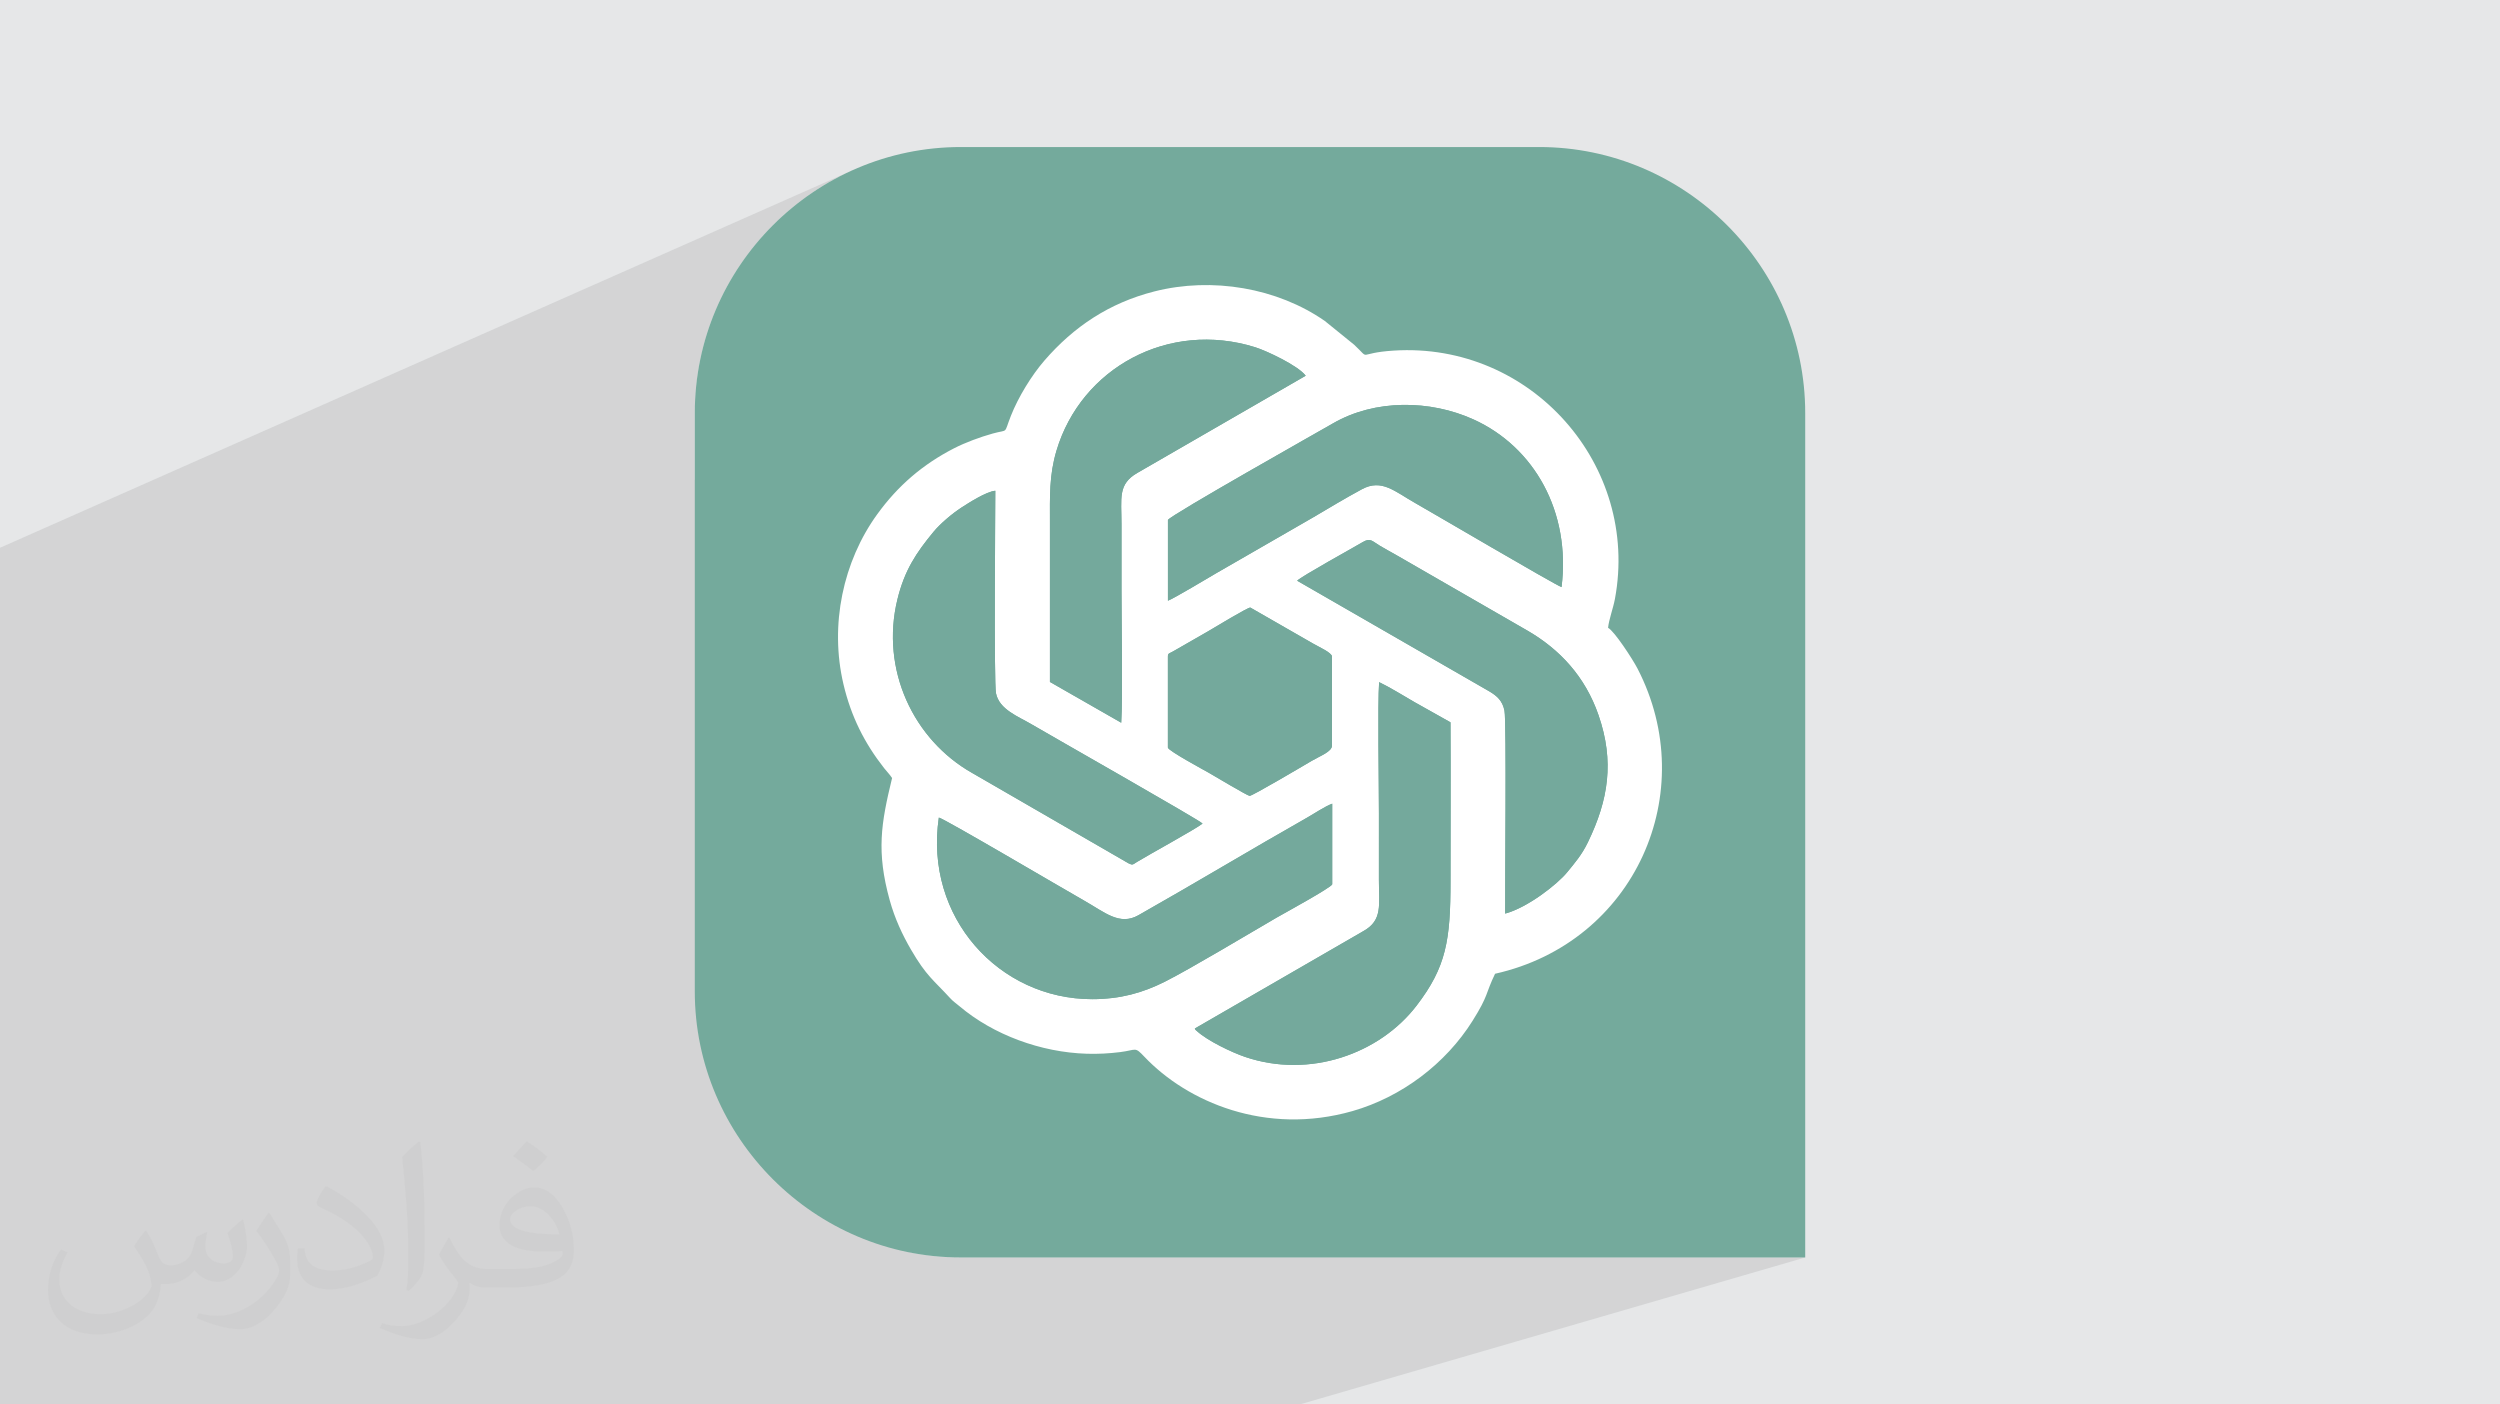 <?xml version="1.0" encoding="UTF-8"?>
<!DOCTYPE svg PUBLIC "-//W3C//DTD SVG 1.1//EN" "http://www.w3.org/Graphics/SVG/1.1/DTD/svg11.dtd">
<!-- Creator: CorelDRAW -->
<svg xmlns="http://www.w3.org/2000/svg" xml:space="preserve" width="94.192mm" height="52.917mm" version="1.1" style="shape-rendering:geometricPrecision; text-rendering:geometricPrecision; image-rendering:optimizeQuality; fill-rule:evenodd; clip-rule:evenodd"
viewBox="0 0 9419.16 5291.66"
 xmlns:xlink="http://www.w3.org/1999/xlink"
 xmlns:xodm="http://www.corel.com/coreldraw/odm/2003">
 <defs>
  <style type="text/css">
   <![CDATA[
    .fil5 {fill:#74A99C}
    .fil3 {fill:#74AA9C}
    .fil0 {fill:#E6E7E8}
    .fil4 {fill:white}
    .fil2 {fill:#373435;fill-opacity:0.031}
    .fil1 {fill:#373435;fill-opacity:0.102}
   ]]>
  </style>
 </defs>
 <g id="Layer_x0020_1">
  <polygon class="fil0" points="-0,0 9419.16,0 9419.16,5291.66 -0,5291.66 "/>
  <polygon class="fil1" points="-0,4472.23 -0,4463.34 -0,4425.7 -0,4378.96 -0,4373.14 -0,4286.71 -0,4270.9 -0,4125.67 -0,4115.52 -0,4112.02 -0,4091.83 -0,4066.24 -0,4062.54 -0,4036.86 -0,3992.33 -0,3991.22 -0,3941.69 -0,3932.54 -0,3849.04 -0,3819.68 -0,3675.68 -0,3630.07 -0,3587.35 -0,3571.58 -0,3566.59 -0,3532.94 -0,3480.8 -0,3414.32 -0,3406.47 -0,3382.03 -0,3362.51 -0,3348.59 -0,3344.61 -0,3299.65 -0,3229.46 -0,3223.15 -0,3162.4 -0,3156.16 -0,3150.66 -0,3091.18 -0,2904.44 -0,2896.31 -0,2063.81 3230.91,633.07 3186.54,653.21 3143.33,675.42 3101.36,699.62 3060.68,725.77 3021.35,753.79 2983.45,783.61 2947.04,815.18 2912.18,848.43 2878.93,883.29 2847.36,919.7 2817.54,957.6 2789.52,996.93 2763.37,1037.61 2739.17,1079.58 2716.96,1122.79 2696.82,1167.16 2678.8,1212.63 2662.98,1259.14 2649.42,1306.62 2638.18,1355.02 2629.32,1404.25 2622.92,1454.27 2619.03,1505 2617.72,1556.38 2617.72,1808.36 4242.47,1133.09 4257.1,1127.29 4271.93,1121.74 4286.96,1116.47 4302.2,1111.46 4317.65,1106.71 4333.31,1102.24 4349.18,1098.03 4369.67,1093.12 4390.3,1088.77 4411.07,1085 4431.94,1081.78 4452.9,1079.13 4473.95,1077.03 4495.05,1075.49 4516.19,1074.5 4537.36,1074.05 4558.53,1074.16 4579.7,1074.81 4600.84,1076 4621.93,1077.73 4642.96,1080 4663.92,1082.8 4684.78,1086.12 4705.52,1089.98 4726.14,1094.36 4746.6,1099.27 4766.91,1104.69 4787.03,1110.63 4806.95,1117.09 4826.66,1124.05 4846.13,1131.53 4865.36,1139.51 4884.31,1147.99 4902.98,1156.98 4921.35,1166.46 4939.4,1176.43 4957.11,1186.9 4974.47,1197.86 4991.46,1209.31 5102.06,1298.91 5113.04,1309.43 5121.53,1317.96 5128,1324.66 5132.95,1329.69 5136.86,1333.23 5140.22,1335.43 5143.52,1336.47 5147.24,1336.52 5151.88,1335.73 5157.92,1334.28 5165.84,1332.33 5176.15,1330.05 5189.31,1327.6 5205.83,1325.15 5226.18,1322.88 5250.86,1320.93 5299.11,1319.28 5346.65,1320.46 5393.4,1324.39 5439.31,1330.98 5484.29,1340.16 5528.27,1351.84 5571.19,1365.94 5612.96,1382.36 5653.51,1401.03 5692.78,1421.86 5730.69,1444.77 5767.17,1469.68 5802.14,1496.49 5835.54,1525.13 5867.28,1555.51 5897.31,1587.55 5925.53,1621.16 5951.9,1656.27 5976.32,1692.77 5998.73,1730.6 6019.06,1769.67 6037.23,1809.88 6053.17,1851.17 6066.81,1893.44 6078.08,1936.61 6086.9,1980.6 6093.2,2025.32 6096.91,2070.69 6097.96,2116.63 6096.27,2163.04 6091.77,2209.85 6084.39,2256.97 6081.53,2270.37 6078.04,2284.27 6074.18,2298.43 6070.21,2312.64 6066.41,2326.67 6063.04,2340.28 6060.37,2353.26 6058.67,2365.38 6063.53,2368.65 6069.32,2373.87 6075.91,2380.81 6083.14,2389.22 6090.89,2398.88 6099.01,2409.55 6107.36,2420.98 6115.79,2432.94 6124.18,2445.19 6132.38,2457.49 6140.24,2469.6 6147.64,2481.3 6154.42,2492.33 6160.45,2502.46 6165.59,2511.46 6169.7,2519.08 6190.85,2563.03 6209.17,2607.47 6224.68,2652.29 6237.44,2697.4 6247.47,2742.69 6254.82,2788.06 6259.53,2833.41 6261.64,2878.65 6261.18,2923.67 6258.19,2968.38 6252.72,3012.66 6244.81,3056.43 6234.48,3099.58 6221.79,3142.01 6206.76,3183.63 6189.45,3224.32 6169.89,3264 6148.11,3302.56 6124.16,3339.89 6098.08,3375.91 6069.9,3410.51 6039.67,3443.59 6007.42,3475.05 5973.19,3504.8 5937.03,3532.72 5898.97,3558.72 5859.04,3582.7 5817.3,3604.55 5773.78,3624.19 5728.51,3641.51 5630.56,3673.79 5626.45,3682.55 5621.01,3694.77 5616.41,3705.7 5612.47,3715.59 5609,3724.71 5605.81,3733.29 5602.71,3741.59 5599.52,3749.87 5596.06,3758.39 5592.13,3767.38 5587.55,3777.12 5582.14,3787.84 5575.7,3799.82 5568.06,3813.29 5559.01,3828.51 5548.39,3845.74 5538.67,3860.84 5528.58,3875.72 5518.13,3890.37 5507.33,3904.78 5496.18,3918.95 5484.7,3932.87 5472.89,3946.53 5460.76,3959.93 5448.31,3973.07 5435.57,3985.92 5422.54,3998.5 5409.22,4010.79 5395.62,4022.78 5381.75,4034.47 5367.63,4045.86 5353.25,4056.93 5338.63,4067.68 5323.78,4078.1 5308.7,4088.19 5293.41,4097.94 5277.91,4107.35 5262.2,4116.4 5246.31,4125.09 5230.23,4133.41 5213.98,4141.37 5197.56,4148.94 5180.98,4156.13 5164.25,4162.93 5147.39,4169.33 5130.39,4175.32 5113.27,4180.9 3430.94,4719.42 3468,4726.09 3518.02,4732.49 3568.75,4736.38 3620.13,4737.69 6801.44,4737.69 4896.18,5291.66 1643.27,5291.66 1106.56,5291.66 1045.67,5291.66 720.97,5291.66 716.68,5291.66 709.86,5291.66 298.2,5291.66 265.5,5291.66 160.17,5291.66 159.08,5291.66 -0,5291.66 -0,5247.98 -0,5199.2 -0,5169.05 -0,5100.25 -0,4945.49 -0,4943.82 -0,4887.22 -0,4817.79 -0,4801.44 -0,4769.25 -0,4760.6 -0,4716.19 -0,4699.03 -0,4680.86 -0,4680.68 -0,4622.09 -0,4555.72 -0,4554.9 "/>
  <path class="fil2" d="M550.85 4636.82c17.98,27.25 29.64,53.44 41.02,82.55 8.46,16.94 12.95,48.16 52.65,48.16 11.63,0 28.32,-3.43 43.13,-11.63 16.66,-8.74 29.36,-21.97 35.99,-42.06l15.87 -53.44 38.63 -19.05 2.64 2.64c-5.28,20.12 -6.6,39.42 -6.6,54.51 0,44.7 38.63,61.65 69.32,61.65 17.98,0 34.14,-8.74 34.14,-25.15 0,-21.16 -8.99,-57.15 -20.65,-89.43 17.98,-17.98 35.99,-35.99 56.62,-50.55l3.17 1.6c8.99,38.1 14.02,75.67 14.02,100.81 0,24.61 -10.85,51.87 -19.84,69.6 -18.52,34.92 -51.33,62.71 -91.01,62.71 -30.15,0 -63.75,-15.09 -86.79,-43.13l-1.32 0c-21.69,27 -55.3,51.33 -109.02,51.33l-16.66 0c-2.64,35.46 -10.31,60.58 -21.97,83.08 -32,62.43 -127,106.63 -216.43,106.63 -124.36,0 -186.79,-71.7 -186.79,-167.21 0,-59 19.3,-113.77 48.95,-152.65l24.33 10.06c-18.52,35.46 -30.96,68.78 -30.96,101.6 0,89.43 72.77,132.03 156.64,132.03 77.8,0 174.09,-49.48 191.57,-106.88 -6.6,-62.71 -30.15,-92.07 -66.14,-149.22 10.85,-19.05 24.87,-38.1 42.34,-58.47l3.17 0 0 0 0 0 -0.02 -0.09zm1434.31 -336.55c26.19,16.41 51.87,35.71 76.99,57.94 -14.02,19.84 -31.5,37.85 -53.19,53.72 -25.15,-20.37 -50.27,-37.85 -75.95,-56.36 17.45,-19.58 34.67,-38.35 52.12,-55.3l0 0 0 0 0 0 0 0 0 0 0.03 0zm13.49 244.48c-42.34,0 -76.99,27.79 -76.99,48.41 0,44.2 84.66,57.94 186,57.4 -12.7,-51.87 -57.15,-105.84 -109.02,-105.84l0.01 0.03zm-95 236.55c55.04,0 103.2,-1.6 139.95,-10.85 41.02,-10.31 75.67,-30.96 75.67,-45.24 0,-3.71 0,-8.2 -1.32,-11.91 -23.01,2.11 -49.48,2.11 -72.49,2.11 -74.6,0 -131.75,-16.94 -154.25,-58.75 -5.56,-11.63 -9.52,-24.61 -9.52,-39.42 0,-40.49 17.45,-79.91 48.16,-107.16 25.65,-22.48 53.97,-36.5 82.8,-36.5 52.12,0 93.65,41.81 122.76,107.7 15.87,35.99 26.72,77.52 26.72,129.92 0,34.92 -9.52,64.29 -31.22,85.98 -40.49,39.17 -115.09,53.97 -229.39,53.97l-51.87 0 0 0 -13.49 0c-28.32,0 -48.69,-5.03 -64.82,-17.45l-2.64 0c0.79,6.6 1.32,12.95 1.32,19.05 0,25.65 -8.46,58.47 -25.65,84.66 -50.8,75.41 -105.84,108.2 -153.47,108.2 -48.16,0 -107.16,-18.52 -160.35,-42.6l9.52 -18.52c17.2,7.14 41.02,11.91 73.81,11.91 85.98,0 198.96,-82.55 212.98,-163.25 -3.17,-6.6 -8.99,-15.34 -17.2,-24.61 -25.15,-29.9 -41.02,-54.76 -55.83,-80.95 12.7,-25.15 24.33,-45.24 35.18,-63.5l4.5 -0.53c36.78,74.88 70.1,117.73 144.45,117.73l11.63 0 0 0 53.97 0 0 0 0 0 0 0 0 0 0 0 0.09 0.01zm-372.54 79.12c6.35,-34.39 6.88,-73.02 6.88,-109.02l0 -53.44c0,-99.75 -12.7,-244.73 -23.01,-339.19 17.98,-19.3 43.13,-42.06 62.97,-57.4l5.82 1.6c13.49,118.8 16.66,256.39 16.66,383.64 0,33.35 -1.32,65.89 -4.5,89.69 -1.85,30.15 -19.3,52.91 -56.62,87.83l-8.2 -3.71zm-383.38 -157.43c1.85,46.84 24.87,83.62 105.31,83.62 50.01,0 92.33,-12.95 139.17,-35.18 8.46,-3.71 12.95,-8.74 12.95,-12.95 0,-29.36 -22.48,-68.25 -60.32,-103.71 -36.78,-33.35 -85.47,-62.71 -130.96,-82.3 -15.62,-6.6 -20.65,-13.49 -20.65,-20.12 0,-13.49 17.98,-41.81 32.82,-62.18l5.03 -0.53c52.12,27.25 110.34,67.74 153.47,112.7 39.17,41.53 63.5,83.62 63.5,129.39 0,33.86 -10.31,65.61 -27,95.25 -57.15,28.83 -118.01,50.8 -178.33,50.8 -73.28,0 -123.29,-34.39 -123.29,-115.09 0,-8.74 0,-22.22 3.17,-39.7l25.15 0 0 0 0 0 0 0 0 0 0 0 -0.02 0zm-132.57 -133.1l45.52 73.56c16.66,27.25 32.28,56.9 32.28,103.71l0 59.79c0,48.41 -30.96,100.28 -80.95,151.61 -39.17,34.67 -73.81,49.48 -105.84,49.48 -47.62,0 -102.13,-14.81 -165.1,-41.81l7.14 -18.52c19.84,5.28 42.85,9.78 71.17,9.78 90.5,-0.53 183.08,-66.67 225.42,-147.37 5.03,-9.27 6.88,-17.98 6.88,-24.08 0,-9.27 -5.03,-19.58 -8.99,-28.83 -23.01,-43.38 -48.69,-83.08 -76.99,-119.86 14.81,-23.29 29.64,-45.77 45.77,-68l3.71 0.53 0 0 0 0 0 0 0 0 0 0 -0.02 0.01z"/>
  <g id="_1593138488560">
   <path class="fil3" d="M3620.13 553.97l2178.9 0c551.33,0 1002.41,451.08 1002.41,1002.41l0 3181.31 -3181.31 0c-551.33,0 -1002.41,-451.08 -1002.41,-1002.41l0 -2178.9c0,-551.33 451.08,-1002.41 1002.41,-1002.41z"/>
   <g>
    <path class="fil4" d="M5136.99 3507.94c72.88,-40.82 58.23,-98.04 58.23,-192.55 0,-83.07 0.01,-166.15 0.04,-249.22 0.05,-105.7 -5.09,-415.43 0.76,-496.16 42.68,20.61 90.59,50.59 132.85,75.04l136.11 76.41c1.18,199.21 0.08,398.77 0.08,598.02 0,222.57 -15.64,323.18 -128.25,469.85 -138.92,180.92 -402.4,275.74 -646.16,192.6 -50.04,-17.07 -141.09,-60.59 -180.96,-97.09 -8.05,-7.38 -3.3,-1.42 -8.12,-9.71l635.42 -367.19zm-1599.81 -427.61c15.36,1.01 469.85,268.96 548.55,313.48 76.56,43.3 132.25,94.74 203.31,54.54 213.58,-120.82 422.61,-246.83 636.62,-368.3 27.77,-15.76 65.47,-41.45 93.72,-52.09l0 303.78c-3.11,12.14 -187.08,112.49 -210.41,126.01 -105.89,61.4 -323.14,192.17 -420.71,241.22 -82.18,41.3 -167.41,65.56 -273.15,65.56 -351.46,0 -633.26,-308.46 -577.93,-684.2zm863.01 -606.58c0,-12.7 5.15,-11.53 16,-17.62 8.3,-4.65 13.69,-7.67 20.77,-11.81l116.84 -67.12c20,-11.85 147.56,-88.99 156.92,-88.18l234.71 134.73c22.08,13.09 73.08,35.29 73.08,50l0 335.02c0,23.57 -44.91,39.24 -77.08,58.23 -34.23,20.21 -223.68,132.14 -233.25,131.57 -8.44,-0.51 -135.97,-76.75 -155.57,-87.98 -12.67,-7.26 -149.56,-81.05 -152.42,-93.65l0 -343.19zm130.7 629.19c-26.78,21.15 -198.73,115.04 -246.97,144.45 -16.09,9.81 -15.68,13.45 -32.11,5.25l-588.07 -339.79c-222.89,-125.65 -346.98,-390.95 -282.63,-654.34 26.79,-109.67 70.74,-175.78 136.67,-255.4 24.24,-29.29 68.67,-67.52 105.12,-91.1 25.38,-16.42 93.42,-60.2 127.11,-63.03 0,73.37 -5.51,722.48 2.5,762.83 12.22,61.61 83.51,87.17 135.32,117.84 65.54,38.78 633.82,361.27 643.06,373.29zm356.26 -915c16.86,-17.18 209.42,-123.12 247.18,-145.52 29.16,-17.3 35.54,-3.44 64.38,13.65 21,12.45 42.45,24.15 62.64,35.55l495.06 285.23c119.82,69.85 215.8,171.45 266.4,317.87 60.24,174.29 37.29,318.51 -39.97,478.21 -23.49,48.57 -49.44,78.04 -78.49,113.64 -36.97,45.28 -148.83,132.84 -233.41,155.56 -1.05,-81.47 5.62,-724.31 -2.65,-764.84 -7.69,-37.65 -28.2,-54.92 -55.19,-71.37l-725.95 -417.98zm-486.78 -228.99c10.94,-18.98 574.59,-336.45 621.65,-363.71 158.53,-91.84 366.28,-89.07 529.84,-14.86 228.73,103.78 366.81,348.04 331.58,631.6 -24.28,-8.21 -499.17,-287.25 -549.53,-315.58 -79.29,-44.61 -127.7,-93.61 -202.75,-53.14 -61.41,33.12 -123.59,70.55 -183.91,106.17l-362.98 209.09c-29.42,17.23 -163.54,97.51 -183.9,104.72l0 -304.29zm-444.62 610.36c0,-199.36 0,-398.73 0,-598.1 0,-100.9 -3.18,-179.97 24.73,-273.41 93.13,-311.78 422.11,-491.55 748.59,-389.57 40.17,12.54 160.68,68.11 190.41,107.33l-634.33 366.17c-73.99,42.67 -59.73,93.74 -59.73,193.57 0,83.07 0,166.15 0,249.22 0,118.91 5.26,399.24 -0.99,498.49l-268.68 -153.7zm2102.92 -203.93c3.02,-30.96 19.19,-73.54 25.72,-108.41 94.33,-503.99 -315.38,-969.11 -833.53,-936.04 -144.03,9.19 -82.68,39.72 -148.8,-22.02l-110.6 -89.6c-179.17,-124.68 -424.56,-166.72 -642.28,-111.28 -170.46,43.41 -304.07,133.27 -414.01,260.23 -48.69,56.22 -98.71,137.97 -126.46,208.46 -28.22,71.69 -7.27,49.64 -68.15,66.59 -47.24,13.14 -103.73,34.03 -145.11,55.25 -119.37,61.21 -212.45,141.51 -290.3,248.94 -128.63,177.53 -179.95,416.63 -127.31,640.23 28.68,121.85 79.35,222.23 153.31,316.42 11.63,14.82 19.47,21.51 29.95,37.19 -41.8,171.37 -59.55,277.7 -8.89,460.61 19.23,69.47 47.89,130.3 79.98,185.59 58.57,100.94 85.3,114.8 147.71,183.17 11.29,12.37 20.83,18.27 35.06,30.31 127.53,107.88 306.9,173.87 479.71,179.11 42.13,1.28 84.64,-0.96 125.83,-6.18 62.44,-7.91 53.96,-21.84 90.9,17.18 160.83,169.92 457.6,298.64 784.63,204.94 184.45,-52.85 350.69,-178.08 452.36,-340.33 61.21,-97.69 46.97,-98.97 84.52,-176.96 527.48,-118.19 777.7,-683.8 536.79,-1149.7 -18.9,-36.56 -87.84,-141.92 -111.03,-153.7z"/>
    <path class="fil5" d="M4530.89 3102.94c-9.24,-12.02 -577.52,-334.51 -643.06,-373.29 -51.81,-30.67 -123.1,-56.23 -135.32,-117.84 -8.01,-40.35 -2.5,-689.46 -2.5,-762.83 -33.69,2.83 -101.73,46.61 -127.11,63.03 -36.45,23.58 -80.88,61.81 -105.12,91.1 -65.93,79.62 -109.88,145.73 -136.67,255.4 -64.35,263.39 59.74,528.69 282.63,654.34l588.07 339.79c16.43,8.2 16.02,4.56 32.11,-5.25 48.24,-29.41 220.19,-123.3 246.97,-144.45z"/>
    <path class="fil5" d="M3955.75 2569.31l268.68 153.7c6.25,-99.25 0.99,-379.58 0.99,-498.49 0,-83.07 0,-166.15 0,-249.22 0,-99.83 -14.26,-150.9 59.73,-193.57l634.33 -366.17c-29.73,-39.22 -150.24,-94.79 -190.41,-107.33 -326.48,-101.98 -655.46,77.79 -748.59,389.57 -27.91,93.44 -24.73,172.51 -24.73,273.41 0,199.37 0,398.74 0,598.1z"/>
    <path class="fil5" d="M4501.57 3875.13c4.82,8.29 0.07,2.33 8.12,9.71 39.87,36.5 130.92,80.02 180.96,97.09 243.76,83.14 507.24,-11.68 646.16,-192.6 112.61,-146.67 128.25,-247.28 128.25,-469.85 0,-199.25 1.1,-398.81 -0.08,-598.02l-136.11 -76.41c-42.26,-24.45 -90.17,-54.43 -132.85,-75.04 -5.85,80.73 -0.71,390.46 -0.76,496.16 -0.03,83.07 -0.04,166.15 -0.04,249.22 0,94.51 14.65,151.73 -58.23,192.55l-635.42 367.19z"/>
    <path class="fil5" d="M4887.15 2187.94l725.95 417.98c26.99,16.45 47.5,33.72 55.19,71.37 8.27,40.53 1.6,683.37 2.65,764.84 84.58,-22.72 196.44,-110.28 233.41,-155.56 29.05,-35.6 55,-65.07 78.49,-113.64 77.26,-159.7 100.21,-303.92 39.97,-478.21 -50.6,-146.42 -146.58,-248.02 -266.4,-317.87l-495.06 -285.23c-20.19,-11.4 -41.64,-23.1 -62.64,-35.55 -28.84,-17.09 -35.22,-30.95 -64.38,-13.65 -37.76,22.4 -230.32,128.34 -247.18,145.52z"/>
    <path class="fil5" d="M4400.37 1958.95l0 304.29c20.36,-7.21 154.48,-87.49 183.9,-104.72l362.98 -209.09c60.32,-35.62 122.5,-73.05 183.91,-106.17 75.05,-40.47 123.46,8.53 202.75,53.14 50.36,28.33 525.25,307.37 549.53,315.58 35.23,-283.56 -102.85,-527.82 -331.58,-631.6 -163.56,-74.21 -371.31,-76.98 -529.84,14.86 -47.06,27.26 -610.71,344.73 -621.65,363.71z"/>
    <path class="fil5" d="M3537.18 3080.33c-55.33,375.74 226.47,684.2 577.93,684.2 105.74,0 190.97,-24.26 273.15,-65.56 97.57,-49.05 314.82,-179.82 420.71,-241.22 23.33,-13.52 207.3,-113.87 210.41,-126.01l0 -303.78c-28.25,10.64 -65.95,36.33 -93.72,52.09 -214.01,121.47 -423.04,247.48 -636.62,368.3 -71.06,40.2 -126.75,-11.24 -203.31,-54.54 -78.7,-44.52 -533.19,-312.47 -548.55,-313.48z"/>
    <path class="fil5" d="M4400.19 2473.75l0 343.19c2.86,12.6 139.75,86.39 152.42,93.65 19.6,11.23 147.13,87.47 155.57,87.98 9.57,0.57 199.02,-111.36 233.25,-131.57 32.17,-18.99 77.08,-34.66 77.08,-58.23l0 -335.02c0,-14.71 -51,-36.91 -73.08,-50l-234.71 -134.73c-9.36,-0.81 -136.92,76.33 -156.92,88.18l-116.84 67.12c-7.08,4.14 -12.47,7.16 -20.77,11.81 -10.85,6.09 -16,4.92 -16,17.62z"/>
   </g>
  </g>
 </g>
</svg>
